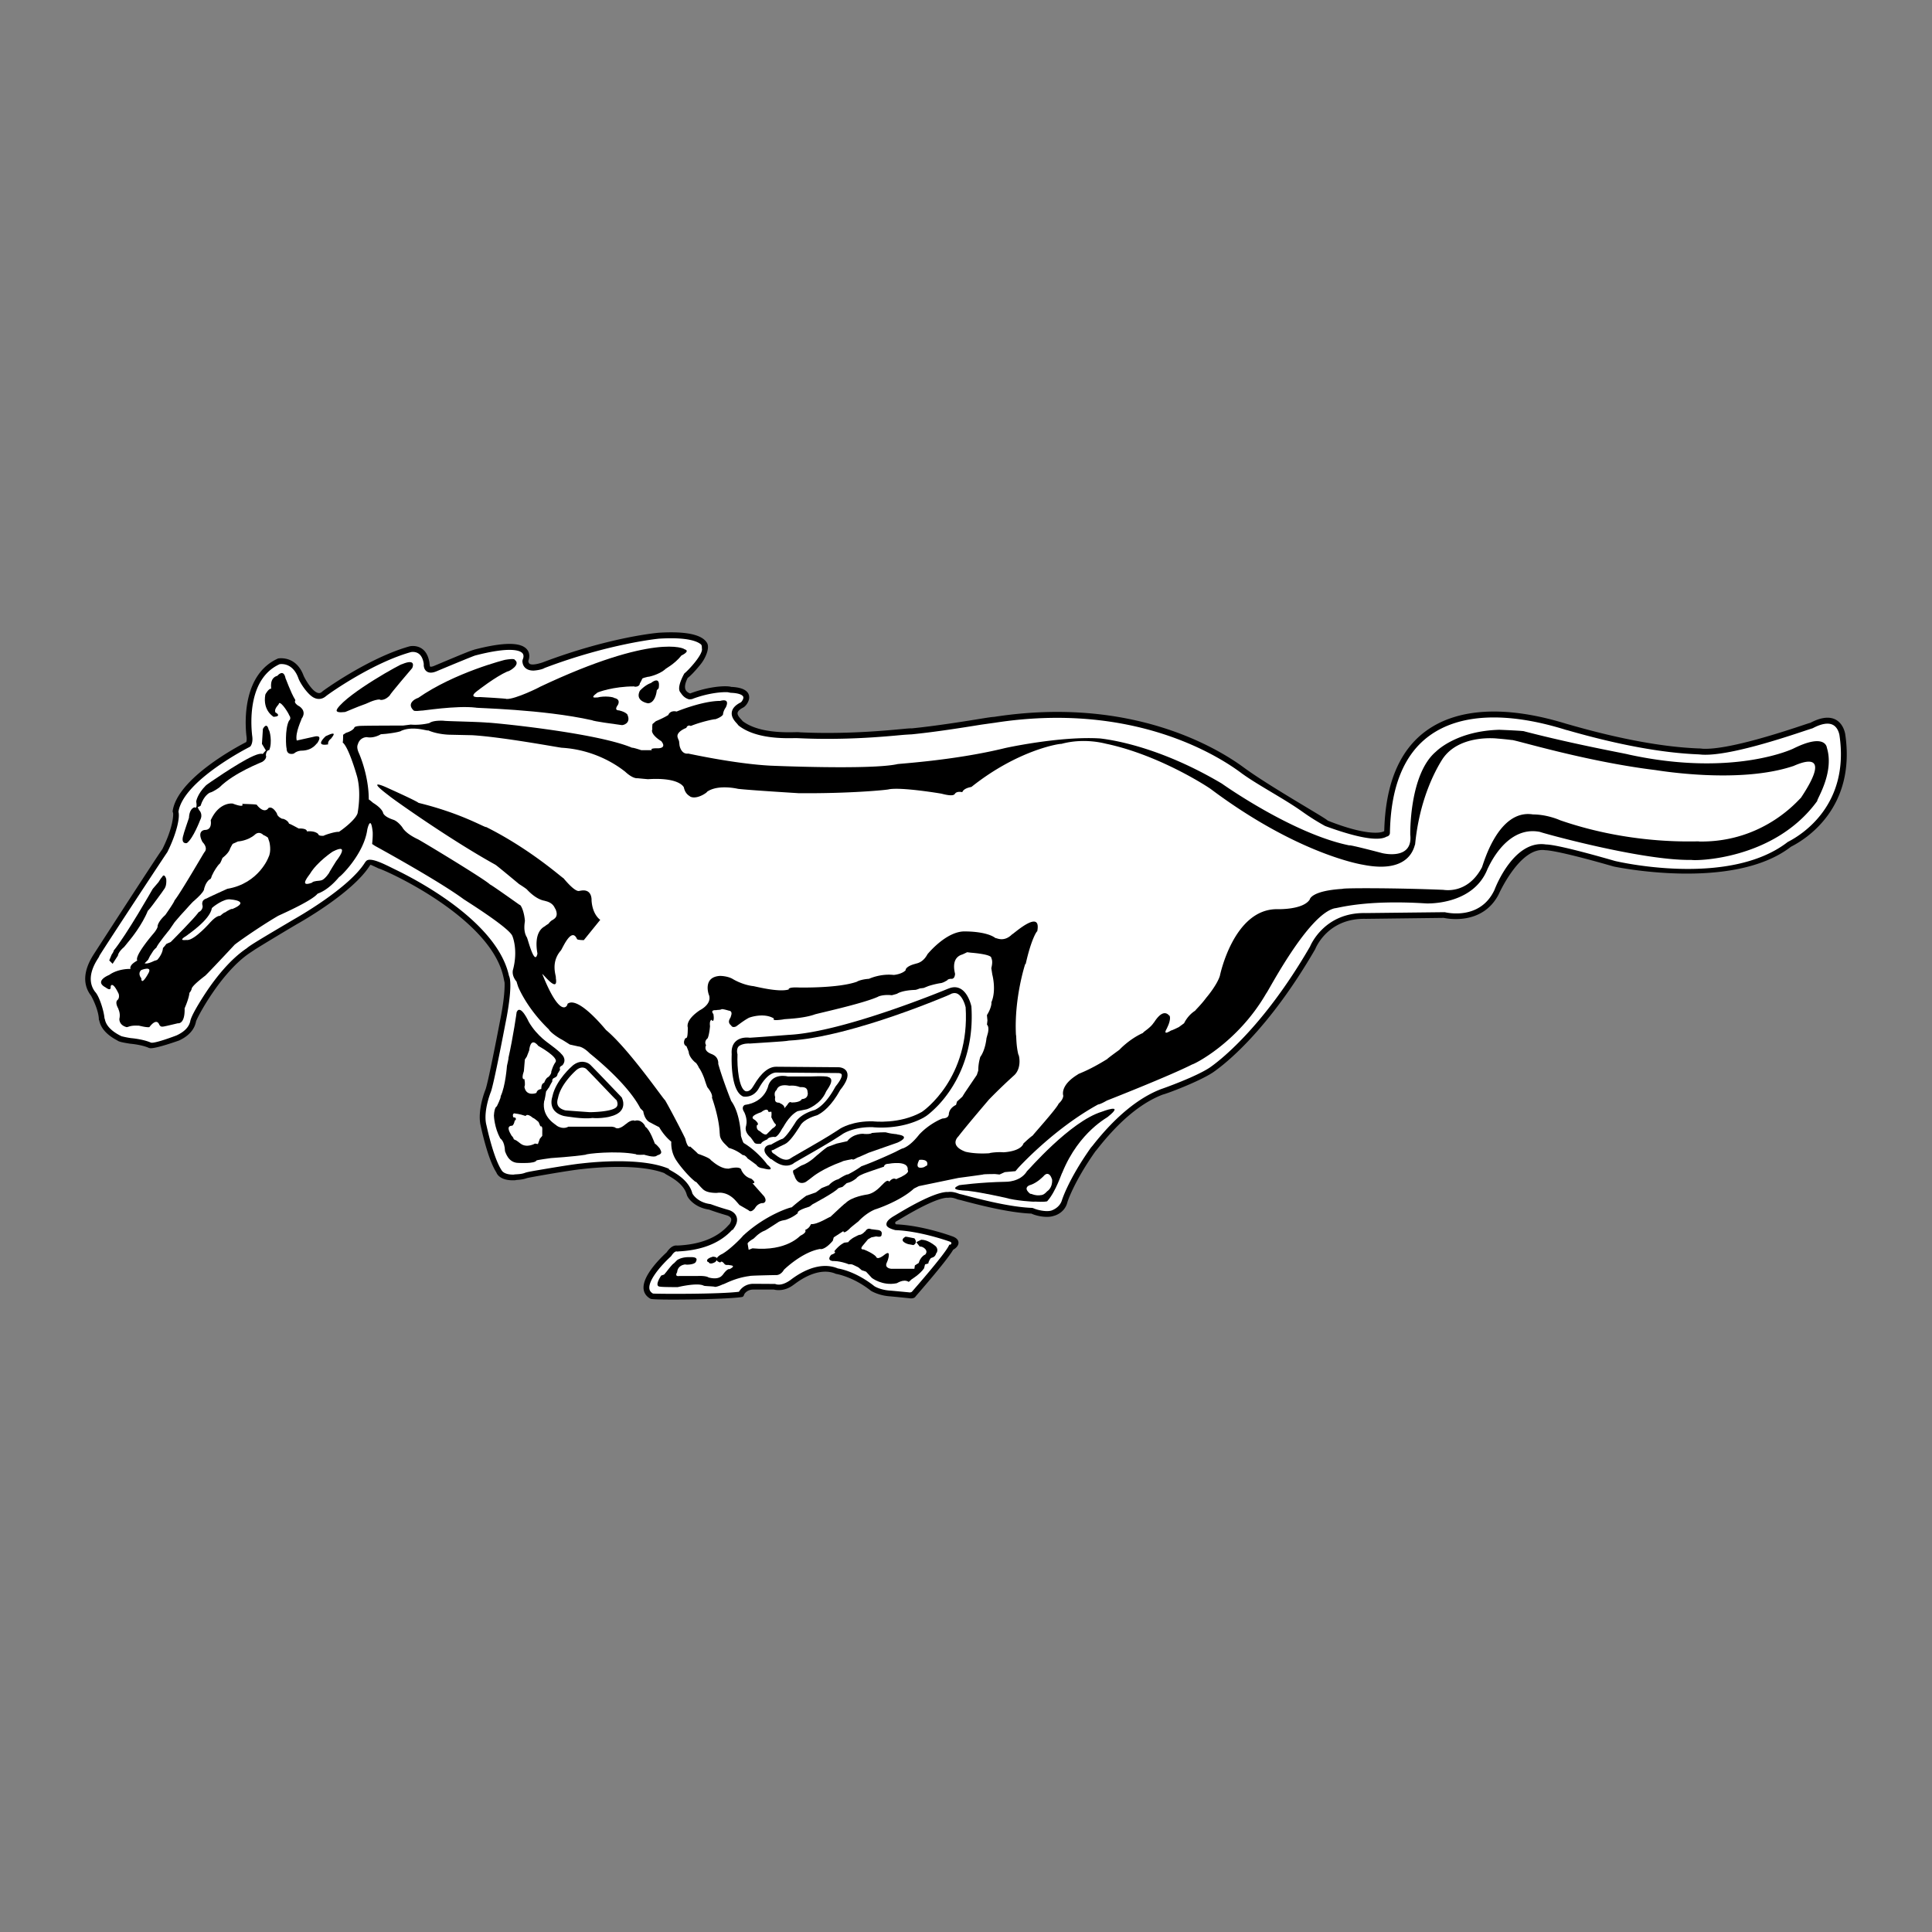 <svg xmlns="http://www.w3.org/2000/svg" width="2500" height="2500" viewBox="0 0 192.756 192.756"><rect x="0" y="0" width="192.756" height="192.756" fill="#808080" stroke="none"/><g fill-rule="evenodd" clip-rule="evenodd"><path fill="#fff" fill-opacity="0" d="M0 0h192.756v192.756H0V0z"/><path d="M67.554 125.717c.022-.022.019-.018 0 0zM24.157 80.199l.007-.004-.007.004zM96.004 79.04l-.001.002.001-.002zM24.164 80.195l.03-.015-.03.015zM24.193 80.181c.009-.005.007-.004 0 0z"/><path d="M74.233 129.186c.004-.051.253-.527.939-.527h2.034c.213.057 1.074.219 1.977-.479.023-.014.047-.031.097-.068 1.537-1.152 2.999-1.514 4.117-1.02 0 0 1.684.25 3.505 1.697 0 0 .747.463 1.846.543.092.006 1.285.119 2.067.205 0 0 .395.049.534-.191.13-.16 3.104-3.541 3.75-4.662.213-.109.482-.338.524-.611.036-.232-.055-.551-.69-.752-.107-.039-2.909-1.057-5.511-1.168-.123-.039-.162-.195-.015-.289.051-.027.12-.068.25-.146 2.344-1.416 3.962-2.162 4.81-2.219a.888.888 0 0 0 .179-.002c.145-.016.387-.043.909.172l.207.045c.114.029.289.074.477.125 1.318.348 4.384 1.156 6.673 1.244.391.201 1.488.469 2.199.232 0 0 1.111-.225 1.391-1.393.004-.021.645-2.021 2.795-5.064.051-.053.111-.127.211-.254 2.17-2.758 4.34-4.568 6.492-5.393.506-.123 3.682-1.328 5.02-2.219 0 0-.008.004 0 0 1.195-.822 5.496-4.17 10.203-12.3.049-.125 1.248-3.108 5.037-3.018l7.787-.096c.385.086 3.861.75 5.469-2.334.004-.005 2.135-4.813 4.666-4.418.332 0 1.826.191 6.818 1.626 0 0 11.877 2.529 17.689-1.975 1.545-.78 6.514-3.918 5.402-11.277-.148-.69-.51-1.202-1.018-1.438-.629-.292-1.455-.171-2.453.354-.137.034-.34.102-.664.21-1.867.624-7.533 2.515-10.086 2.376a3.151 3.151 0 0 0-.434-.032c-3.543-.142-7.863-.939-12.84-2.368 0 0-.27-.074-.326-.091-5.977-1.839-10.812-1.596-13.982.705-2.668 1.937-4.07 5.305-4.182 10.002-.322.217-1.846.458-5.627-1.039-.188-.165-.701-.475-2.193-1.371-1.83-1.1-4.338-2.607-5.908-3.728l-.26-.186c-2.48-1.84-11.113-7.21-24.93-5.072-.227.007-.654.075-1.523.215-1.61.259-4.295.691-6.706.934-.137-.013-.403.012-1.049.072-1.692.159-5.651.53-10.119.319-.092-.017-.228-.017-.488-.011-1.006.022-3.664.076-5.215-1.108a1.48 1.48 0 0 0-.136-.162c-.15-.161-.401-.43-.362-.663.035-.208.298-.388.512-.502l-.001-.001c.296-.121.637-.618.646-1.013.011-.456-.296-1.007-1.793-1.071-.474-.149-2.203-.065-4.096.653-.282-.095-.409-.252-.461-.374-.116-.27-.04-.676.215-1.173.463-.332 1.26-1.31 1.404-1.511.471-.654.777-1.537.532-1.966-.321-.561-1.314-1.246-4.798-1.033-.029 0-4.815.386-11.609 2.96 0 0-.953.342-1.283.152-.063-.037-.131-.114-.149-.293.13-.327.17-.781-.121-1.141-.614-.757-2.352-.751-5.312.018l.011.009c-.309.065-1.145.416-3.957 1.596-.26.111-.386.098-.419.072-.047-.036-.066-.509-.09-.517-.112-.577-.353-1.009-.73-1.267-.563-.385-1.197-.238-1.223-.232-2.124.588-4.377 1.778-5.896 2.672-.891.525-1.604.991-2.044 1.289-.482.326-.706.485-.813.587v-.002c-.122.105-.236.139-.371.109-.611-.134-1.309-1.402-1.447-1.707-.673-1.839-2.129-1.8-2.546-1.739-3.538 1.568-3.326 6.335-3.163 7.75v.003c.052.323.007.519-.022.59-.739.377-6.911 3.618-7.345 6.922 0 0 .044.139.048.146.039.182.005 1.457-1.065 3.604-.626.867-6.857 10.509-6.884 10.552-1.009 1.589-1.076 2.979-.247 4.067.166.271.791 1.527.791 2.418 0 0 .039.064.04.074.197.971 1.072 1.609 1.801 1.986.135.117.47.201 1.294.328.032.002 1.121.09 1.853.416l.082.023c.484.115 2.917-.754 2.934-.762 1.177-.545 1.561-1.297 1.675-1.83l.02-.09c.265-.693 2.598-4.971 5.374-6.822l.537-.358c.854-.534 2.629-1.607 4.177-2.522.221-.123 5.551-3.106 7.257-5.845l.061-.065c.051.009.799.364.799.364.983.292 11.243 5.005 12.465 10.872l.109.521c.022.594-.041 1.814-.478 3.941-.321 1.688-1.203 6.178-1.432 6.75-.032.078-.8 1.977-.497 3.492l.005.02.022.102c.342 1.547.89 3.59 1.563 4.639.01.033.262.832 1.789.777l.114-.006s.081-.023.112-.025c.237-.014.646-.043 1.03-.184.333-.09 4.39-.799 5.462-.896-.006.002.001 0 .067-.008 1.277-.148 5.613-.555 8.174.402.075.064.187.129.339.215.537.303 1.653.932 1.913 1.971l-.008-.07c0 .252.694 1.311 2.229 1.529.066.025.674.254 1.789.58.094.025.336.129.403.309.063.174-.043.396-.153.566-.046.039-.09.082-.128.125-1.095 1.225-2.784 1.896-5.021 2.002l-.065.002c-.265-.033-.626.047-1.055.672-.761.701-2.46 2.424-2.302 3.688.051.408.291.738.694.955.31.154 7.538.072 9.079-.174.204-.009.246-.223.246-.223z"/><path d="M178.369 84c-5.936 4.616-17.238 1.9-17.238 1.9-2.59-.746-5.867-1.631-6.893-1.648-3.158-.484-4.998 4.17-5.127 4.519-1.426 3.094-4.818 2.274-4.963 2.238l-7.883.088c-4.035-.096-5.447 3.064-5.562 3.341-4.764 8.221-9.178 11.504-10.01 12.077-.02.014.012-.008 0 0-1.344.895-4.533 2.043-4.842 2.141-2.25.861-4.562 2.75-6.799 5.592v.002l-.219.26c-2.219 3.137-2.859 5.156-2.885 5.24-.232.766-1.004 1.006-1.027 1.02-.588.189-1.584-.109-1.744-.195l-.174-.062c-2.23-.074-5.305-.885-6.618-1.232-.34-.09-.53-.139-.651-.158-.63-.252-.97-.219-1.152-.197-.02.002-.14-.002-.14-.002-1.416.084-4.178 1.754-5.085 2.301-.075.047-.261.154-.261.154-.356.229-.712.506-.648.846.062.326.89.506.89.506 2.526.094 5.379 1.131 5.408 1.141.282.082.153.268.08.307h-.108l-.081.156c-.474.904-3.265 4.1-3.67 4.561l-.157.053c-1.971-.188-2.023-.188-2.04-.188-.983-.074-1.512-.426-1.532-.438-1.785-1.41-3.315-1.719-3.65-1.771-1.311-.557-2.96-.168-4.654 1.102-.023.016-.896.734-1.599.445l-2.164-.014c-.79 0-1.256.465-1.444.793-1.931.25-7.957.223-8.579.18-.211-.123-.333-.279-.359-.49-.103-.82 1.078-2.232 2.121-3.193l.005-.004c.02-.018.06-.066.06-.066.219-.33.407-.48.557-.445a.486.486 0 0 0 .173-.008c2.354-.117 4.153-.842 5.348-2.156l.046.023.142-.209c.284-.416.364-.795.238-1.131-.184-.49-.729-.645-.79-.662a23.5 23.5 0 0 1-1.754-.568l-.032-.012-.035-.006c-1.327-.17-1.785-1.049-1.789-1.059v.002c-.33-1.268-1.58-1.973-2.183-2.312a10.497 10.497 0 0 1-.164-.094v-.064l-.185-.07c-2.677-1.037-7.195-.613-8.516-.459a.406.406 0 0 1-.05.006c-.7.064-2.622.383-3.195.479-1.553.262-2.175.359-2.432.463-.307.111-.633.125-.853.139a1.556 1.556 0 0 0-.246.027c-.971.025-1.192-.404-1.194-.408-.502-.74-1.058-2.385-1.537-4.553a1.475 1.475 0 0 0-.028-.109h.002c-.268-1.342.459-3.143.467-3.16.297-.744 1.416-6.605 1.463-6.855.416-2.023.657-4.145.354-4.74-1.145-5.305-8.931-9.443-11.297-10.587-.983-.475-2.569-1.352-2.972-.85l-.081.096c-1.604 2.618-7.019 5.646-7.073 5.677-3.324 1.964-4.411 2.61-4.744 2.911-1.662 1.108-3.109 2.97-4.028 4.345-.016.025-1.476 2.197-1.604 2.926-.126.588-.591 1.061-1.362 1.418-.017.008-2.079.801-2.541.73-.823-.361-1.97-.453-2.018-.457a9.05 9.05 0 0 1-.938-.188l-.094-.047c-.626-.312-1.405-.848-1.562-1.621a.476.476 0 0 0-.043-.123c-.062-.766-.527-2.211-.932-2.633-1.005-1.32-.012-2.87.311-3.378a.973.973 0 0 0 .12-.236c.731-1.185 6.546-10.023 6.769-10.326.903-1.807 1.278-3.422 1.112-4.031.484-3.12 7.028-6.431 7.095-6.464l.089-.069c.048-.056.279-.392.169-1.063-.151-1.31-.398-5.705 2.743-7.128.41-.055 1.383.011 1.88 1.428.17.468.878 1.534 1.464 1.875.44.257.905.205 1.268-.107.435-.353 4.742-3.364 8.495-4.404-.007.002.41-.089.757.153.272.189.446.54.516 1.039-.018.185.02.444.173.625.16.191.48.363 1.099.099 1.352-.567 3.566-1.483 3.844-1.572 3.646-.948 4.535-.471 4.738-.219.196.242.033.586.014.624l-.03.141c.025.616.452.972 1.142.954.01 0 .729-.045 1.082-.262v.001c6.466-2.449 11.385-2.921 11.425-2.923 3.073-.188 3.907.361 4.159.567.129.105.096.393.096.393.188.566-1.371 2.227-1.745 2.512 0 0-.799 1.362-.415 1.862.163.212.347.571.894.724 0 0 .354-.017.36-.058 1.619-.604 2.999-.689 3.495-.656l.279.057c1.081.039 1.242.323 1.267.409.049.177-.112.414-.222.531l-.11.059c-.479.255-.751.564-.81.918-.086.514.302.929.51 1.152.018.02.161.197.161.197 1.708 1.342 4.554 1.28 5.625 1.257.124-.002.423.01.423.01 4.52.215 8.519-.16 10.226-.32.38-.036 1.003-.067 1.003-.067 2.44-.244 5.162-.682 6.789-.944.246-.04 1.52-.215 1.52-.215 13.797-2.135 22.326 3.325 24.613 5.049.057.044.107.079.154.107l-.002.001c1.588 1.134 4.205 2.498 5.945 3.753a22.826 22.826 0 0 0 2.225 1.395c4.426 1.623 5.684 1.323 6.133 1.059 0 0 .307-.031.332-.361.076-4.597 1.404-7.864 3.951-9.712 3.018-2.19 7.676-2.404 13.473-.62a3.1 3.1 0 0 0 .342.092l-.006.001c5.021 1.442 9.389 2.247 12.977 2.391.117.005.395.031.395.031 2.652.161 8.23-1.703 10.332-2.404.311-.104.719-.233.719-.233.834-.444 1.516-.567 1.973-.354.342.159.582.515.689 1.014 1.05 6.953-3.694 9.949-5.149 10.685z" fill="#fff"/><path d="M29.787 67.684c-.002-.003.001.004 0 0zM25.164 73.384c.003.029-.001-.013 0 0zM178.369 84c.041-.034-.031.015 0 0zM154.203 84.249l.035.003h.01l-.045-.003zM62.03 109.49s-.8-.834-1.26-1.316c-.648-.678-1.382-1.447-1.884-1.949-.273-.25-.974-.543-1.742.08-.068.059-1.67 1.434-2.024 3.053l-.006.031v.002l-.007.023c-.056.197-.202.719.075 1.205.195.34.552.584 1.062.719l.012.004.012.002c.078.014 1.925.342 2.835.195.545.062 2.044.002 2.707-.576.24-.209.587-.678.22-1.473z"/><path d="M59.067 111.541v-.008l.007.002-.007.006z"/><path d="M61.53 110.418c-.374.535-2.68.545-2.68.545s-2.332-.162-2.466-.186c-.35-.096-.585-.246-.699-.445-.157-.275-.062-.615-.021-.76a.529.529 0 0 0 .028-.152l-.006.061c.312-1.426 1.818-2.721 1.829-2.73.55-.445.933-.141.975-.104.486.484 1.217 1.252 1.863 1.928.688.721 1.001 1.049 1.168 1.199.173.404.051.583.009.644z" fill="#fff"/><path d="M96.916 100.412c-.011-.053-.281-1.312-1.072-1.756-.333-.188-.701-.209-1.095-.07l-.192.07s-10.361 4.326-15.878 4.592c0 0-2.701.215-3.879.287-.173-.023-.9-.092-1.385.354-.318.291-.456.725-.412 1.287-.026.635-.084 3.688 1.138 4.219 0 0 .985.221 1.57-.82.79-1.406 1.455-1.58 1.774-1.566l6.124.049c.099-.002.311.029.36.131.024.049.107.334-.583 1.182h.003a.746.746 0 0 0-.082.127c-.784 1.428-1.525 2.008-2.016 2.242-.224.059-1.499.43-1.97 1.314-.02.025-.045.064-.097.145-.627.975-.963 1.314-1.14 1.42-.18.045-.502.207-1.163.58-.168.014-.506.076-.618.369-.138.359.197.715.46.951l.146.131.039-.02c.015.012.031.023.044.035.365.275 1.22.924 2.076.473l.082-.043.012-.025c.139-.092.619-.367 1.13-.66 1.059-.605 2.658-1.52 3.72-2.229l.024-.016.008-.008c.064-.045 1.113-.742 3.021-.699.265.029 2.877.291 5.175-1.002l-.052.014c.33-.133 1.092-.85 1.452-1.234 1.367-1.461 3.61-4.695 3.276-9.824z"/><path d="M83.829 108.75c.009-.02-.008.012 0 0z" fill="#fff"/><path d="M96.342 100.49c-.068-.303-.326-1.074-.783-1.33-.18-.1-.378-.109-.606-.031-.211.121-.67.307-1.676.709-.932.373-2.408.943-4.154 1.543-3.006 1.031-7.248 2.287-10.413 2.439-.274.059-.824.092-1.952.168l-1.955.127-.067-.004c-.006-.002-.549-.023-.934.205-.411.244-.223.871-.223.871-.056 1.359.152 3.396.79 3.676.011.004.423.166.79-.5l.051-.08c.737-1.262 1.507-1.885 2.288-1.854l6.102.049c.067-.002.659-.008.886.451.207.418-.018 1.031-.659 1.82-.87 1.586-1.745 2.258-2.314 2.523 0 0-1.327.336-1.695 1.072l-.108.166c-.453.703-.977 1.449-1.43 1.654l-.183.084s-.615.293-.952.484l-.141.037c-.041 0-.032.152.1.275.076.035.152.092.236.154.318.242.907.688 1.431.434.119-.09.409-.258 1.231-.729 1.049-.6 2.634-1.506 3.679-2.203.254-.197 1.464-.871 3.406-.824h.014l.015.002c.026.002 2.637.309 4.837-.93l.019-.01c.191-.122 4.82-3.366 4.37-10.448z" fill="#fff"/><path d="M26.527 74.871l-.393-.652.096-1.495s.386-.771.579.097c.096 0 .386 1.253.048 2.025.048 0-.289-.096-.337.531 0-.097.192.289-.338.626-.048.048-2.797 1.061-4.291 2.556 0 0-.579.434-.965.53 0 0-.579.241-.916 1.302.048 0-.29.145-.29.145l.145.29s.434.386.096 1.012c0 0-.675 1.784-1.302 2.267-.096.048-.675.096-.337-.868-.048.048.531-1.639.531-1.639s0-.917.579-1.061c-.048 0 .289.29.145-.579 0 0 .096-.724.964-1.591 0-.048 3.271-2.291 4.629-2.893 0 0 .771-.386 1.061-.241-.049-.001.296-.362.296-.362zM27.677 67.42s.626-.771.819.29c0-.096.482 1.35.964 2.122.048.097-.241.193.29.579-.048-.048.964.434.337 1.302.048 0-.675 1.398-.482 2.17l1.735-.386s.965-.29.29.675c-.048-.048-.386.723-1.591.723 0 0-.385 0-.723.29 0 0-.723.241-.723-.531-.048 0-.193-1.929.241-2.749-.097.049.337-.145 0-.579.048 0-.771-1.398-1.013-1.157.097.097-.53.482-.337.917.048 0 .675.386-.193.434.048 0-1.109-.579-.82-2.218 0-.048.386-.675.579-.579.048-.001-.241-1.061.627-1.303zM32.499 73.448s-1.206 1.061.241.82c0 0-.096-.29.289-.579 0-.048.868-.916-.53-.241zM41.13 66.649s.482-1.012-1.012-.386c0-.096-5.353 2.845-6.461 4.437.048 0-.482.482.771.337.048 0 1.109-.482 2.073-.819.048 0 .82-.434 1.398-.434-.096.048.482.193 1.012-.434-.047-.049 2.219-2.701 2.219-2.701zM15.237 88.685s-2.604 4.581-3.906 6.172c.048.048-.192.385-.192.385l-.241.579.337.337.53-.819s0-.337.627-.868c.048-.048.627-.771.627-.771s1.157-1.398 1.736-2.845c.048 0 .482-.578.482-.578s1.012-1.351 1.157-1.592c.048-.048.241-.337.193-.964 0-.048-.193-.675-.434-.193-.048 0-.338.482-.338.482l-.578.675zM52.751 101.945s-.82-1.832-1.206-.965c0 .049-.337 2.412-.82 4.582.048-.049-.145.771-.145.771s-.145 2.025-.627 3.037c.049.145-.386 1.012-.386 1.012s-.24.049-.289.916c0 .049.049 1.207.627 2.268 0 .047.434.193.482 1.301.048.049.29 1.158 1.35 1.158 0 0 1.639.096 1.784-.242 0-.047 1.446-.24 1.446-.24s2.267-.145 3.472-.338c0-.096 3.086-.434 5.015-.049 0 .098.819.049.819.049s1.013.338 1.254.098c.096-.098.675-.098.338-.627.096.047-.338-.482-.531-.58-.048-.096-.482-1.398-.964-1.688.048-.047-.386-.818-1.061-.578.048-.049-.338-.145-.82.289 0-.049-.675.676-1.108.387 0-.049-.338-.098-.338-.098h-4.34s-.482.338-1.157-.096c.048-.049-1.543-.771-1.254-2.459.049 0 .193-.965.193-.965s-.049.096.241-.338c.048 0 .145-.289.386-.674 0 .096-.097-.242.193-.338.048-.049.289-.049.337-.434 0 .047.241-.387.241-.387s-.145-.24.145-.385c.096 0 .627-.58-.048-1.207 0-.047-.53-.482-.53-.482s-.048-.047-.627-.48c.05.001-1.204-.724-2.072-2.218zM87.662 122.729l-.771-.098s-.338-.193-.579.242c-.048-.049-.096.191-.53.336.048-.096-.482.193-.482.193s-.434.193-.675.531c-.048 0-.386.047-.386.047s-.482.193-1.013.869c.048 0 .289.145-.29.338 0 0-.53.529.145.627 0 0 .675-.049 1.639.336 0-.047.29 0 .29 0s.145.049.627.291c.048.047.337.289.337.289l.434.145.578.627s1.061.818 2.459.529c0 .049.675-.482 1.206-.145 0 .049.29-.24.29-.24s.868-.531 1.253-1.109l.097-.387.337-.096s-.048-.145.241-.531c.048-.047.434-.047.53-.48.048 0 .337-.482-.193-.82-.048-.049-.675-.531-1.254-.531 0-.047-.53.242-.53.242l.338.434c.289-.049.964.387.53.82 0-.049-.482.24-.627.818-.048.098 0 0 0 0l-.385.242-.049.338h-2.314s-.723-.049-.434-.627c.048-.049.482-1.254-.097-.869 0-.047-.723.676-.964.338.048-.049-.386-.434-1.253-.771 0 0-.482.049-.048-.434.048-.049.482-.578.482-.578l.338-.193.482-.098s.531.146.531-.145c-.001-.047.143-.385-.29-.48z"/><path d="M91.229 123.547s.386.434-.096.676l-.531-.098s-1.012-.289-.29-.723c0-.049.435.049.435.049l.482.096zM71.122 125.379s.772 0 .241.531c0 0-.531.338-.675 0-.097.049-.434-.289.434-.531zM89.542 114s1.495-.627-.048-.82c.048-.047-.337 0-1.06-.191 0-.049-1.013 0-1.447.047 0-.047.048.145-.771.098-.048-.049-1.109-.049-1.688.723l-1.061.24-.917.338s-.241.145-.964.771c0-.049-.723.771-1.591 1.061-.048 0-.724.436-.724.436s-.337 0 0 .625c0 0 .241.965 1.062.627.048 0 .723-.529.723-.529s.964-.82 2.989-1.543c-.048-.049 1.013-.242 1.013-.242s-.096.193.482-.145c.048 0 1.109-.482 1.109-.482L89.542 114zM76.667 108.262s-.288 1.701-2.363 1.977c.047-.006-.434.145-.048.725.048.096.338.723.193 1.301.048 0-.337.531.434 1.205 0 0 .192.242.385.531 0 0 .097.193.676.096 0 0-.048-.145.626-.434 0-.049.145-.24.724-.24-.097 0 .193.24.771-.869.048.049.53-1.156 1.495-1.688.048 0 .144-.047.916-.191.048 0 1.398-.482 1.929-1.736 0-.098 1.061-1.303.193-1.496-.048-.047-.53-.096-1.639-.047h-2.363s-1.447-.388-1.929.866zM109.938 110.914s2.363-.916.627.482c.049.047-2.893 1.445-4.58 5.594-.049 0-.627 1.881-1.494 2.844 0 .049-.387.098-1.254.049.047.049-2.025-.096-2.941-.387 0 0-2.363-.529-3.617-.674 0-.049-2.315 0-.964-.578 0 0 2.073-.291 4.628-.338 0 0 1.447.047 2.123-1.061.048.001 4.29-4.966 7.472-5.931z"/><path d="M53.715 104.355s2.122 1.158 1.688 1.641c0 .049-.145.096-.386.867-.048 0 .097.193-.289.578 0 0-.241.049-.435.58-.096.047-.289.096-.289.627 0 0-.434.047-.482.385-.048.049-1.061.387-1.206-.627.048 0 .096-.289 0-.771.048.049-.386.193-.048-.771 0-.049.096-1.156.096-1.156l.193-.289.242-.627c0-.001.097-1.448.916-.437zM51.449 111.107s.29 0 1.013.24c-.048.049.048-.385.724.193.096 0 .53.385.53.385s.048.049.193.436c0 .047.241-.145.193.48v.482l-.241.289-.193.531-.29-.049s-.82.482-1.446 0l-.386-.289-.289-.145s0-.145-.241-.385c.048 0-.675-.916.048-.965.048.049.241-.145.29-.531.096.098.241-.338-.096-.289-.098.002-.195-.527.191-.383zM77.487 108.744s.096-.627 1.205-.434c0 .049.482-.098 1.109.145.097.049.772-.145.772.529 0-.096.193.627-.579.676 0 0-.097.338-1.013.338-.048 0-.193-.193-.434.24-.048.049-.289.338-.289.338s.096-.289-.482-.529c.048-.098-.579.145-.434-.58 0 0-.193-.483.145-.723zM75.944 110.963s.626-.531.723-.049c-.048.049.289 0 .289 0s.048.096 0 .578c.048 0 .192.482.434.676 0 0 .145.145-.337.434l-.53.531s-.145.24-.675-.242c0-.049-.434-.096-.337-.627.048 0 .289-.096-.145-.482.048-.048-.965-.29.578-.819zM104.971 117.709v-.008c-.006-.021-.131-.512-.416-.578-.139-.033-.287.041-.438.219-.006.008-.58.621-1.234.855v.002l-.012.002c-.26.068-.41.178-.443.326-.035.164.08.355.344.572 0 0 .125.016.15.025.15.057.428.162.801.131 0 0 .055-.012.084-.014.121-.002.326-.006.67-.389.002.002.539-.315.494-1.143z" fill="#fff"/><path d="M41.708 69.639c.048-.048-1.302.434-.434 1.253.048 0 0 .097.819 0-.048.048 3.424-.53 5.4-.289-.145.048 6.606.145 11.573 1.254.097.097 2.218.386 2.941.482.096.048 1.013-.145.579-1.061.048.048-.145-.242-.771-.386.048-.048-.627.097-.193-.53-.048.097.434-.579-.337-.723-.048-.096-.965-.241-1.688-.048 0-.048-.916.193 0-.482.048-.048 1.591-.626 3.665-.626 0 .048.579.096.579-.337 0 .096.241-.434.241-.434s-.048-.048.579-.193c-.048.048 1.061-.193 1.688-.724-.048-.048.917-.482 1.64-1.398 0 0 .964-.434.289-.627.048-.048-2.989-1.639-14.417 3.761.048 0-2.459 1.253-3.327 1.205.048-.048-2.652-.192-2.652-.192s-1.301.145-.241-.627c0 0 1.784-1.398 2.99-1.929.096.048 1.398-.675.723-1.157 0-.048-.096-.145-.964 0-.002-.001-5.017 1.252-8.682 3.808z"/><path d="M64.95 68.144s.964-.82.771.482c.048 0-.193.241-.193.241s-.097 1.253-.868 1.302c0 0-1.35-.193-.819-1.253.048-.049.531-.58 1.109-.772zM182.268 74.605s-.098-1.543-3.377.097c.193-.097-5.785 2.893-16.393.579-.291-.097-5.209-.964-10.416-2.314 0-.059-2.498-.157-2.498-.157-4.051.116-6.029 1.896-6.332 2.192-2.691 2.286-2.549 8.366-2.549 8.283.287 2.604-2.799 1.832-2.799 1.832s-3.277-.868-3.277-.771c-5.689-1.158-12.73-6.172-12.73-6.172-5.695-3.375-10.283-4.288-12.148-4.499-4.014-.252-9.598.979-9.549.979-5.16 1.254-10.754 1.543-10.706 1.591-2.7.579-12.633.145-12.633.145-3.617-.192-8.149-1.206-8.198-1.206-.723.097-.867-.819-.867-.819l-.049-.434s-.144-.337-.144-.386c-.145-.53.82-.916.867-.916.145-.386.482-.193.434-.193 1.061-.434 2.459-.723 2.459-.675.579-.192.771-.434.771-.482.048-.482.385-.82.29-.724.434-.964-.53-.626-.579-.626-1.785 0-4.34 1.061-4.34 1.061-.626-.145-.819.29-.819.337-.434.29-1.254.627-1.254.627l-.337.289s-.048.53 0 .482c-.29.531.916 1.254.868 1.206.675.82-.481.723-.434.723-.771 0-.482.193-.482.193h-1.061s-.868-.289-.917-.241c-3.616-1.543-14.417-2.556-14.417-2.507-1.013-.097-4.34-.145-4.388-.193-1.205-.048-1.398.241-1.446.241-1.013.241-1.833.145-1.833.145l-.771.097s-4.388 0-4.437.048c-.482.048-.435.193-.435.193-.241.337-.819.482-.819.482l-.289.193s0 .724-.048.771c.627.482 1.447 3.423 1.447 3.423.434 1.688.048 3.568.048 3.617-.193.723-1.832 1.88-1.88 1.88-.337-.048-1.495.337-1.495.386-.627.048-.53-.193-.579-.193-.386-.337-1.061-.241-1.109-.241 0-.337-.82-.289-.82-.289s-.869-.482-.964-.482c-.097-.338-.627-.531-.675-.482-.53-.241-.53-.53-.53-.53s-.434-.82-.868-.531c0 .048-.386.579-1.109-.289 0-.097-.193-.097-1.495-.145 0 0 .338.434-.867 0 .048-.048-1.398-.289-2.267 1.639 0 0 .193.964-.579.964.048 0-.868 0-.241 1.206.048.048.579.579.193 1.013 0-.048-2.363 4.05-2.989 4.822 0 .145-.917 1.447-.917 1.447s-.675.579-.771 1.109c.048.048-.097.386-.434.771 0 0-1.88 2.17-1.591 2.652 0 .048-.819.386-.675.868 0-.049-1.254-.049-2.122.578 0 0-1.495.58-.434 1.205.048 0 .627.531.579-.047 0-.098.193-.531.771.674.048.049.145.482-.097.676 0 0-.289.193.097.867-.048 0 .241.387.096 1.014 0 .096 0 .627.724.82.193 0 .337-.193 1.157-.146 0-.047.724.193 1.109.146.048-.049.723-1.014 1.013-.193.096 0 0 .24.579.096.048 0 1.253-.289 1.253-.289s.724.145.675-1.494c0 0 .434-.965.482-1.543 0 0 .193-.193.241-.482.097-.145.241-.387 1.302-1.205 0 .047 1.64-1.688 2.941-3.086 0-.049 2.363-1.736 4.34-2.894-.048 0 3.327-1.446 3.954-2.218.048-.048.964-.241 2.17-1.688 0 .096 2.459-2.218 2.797-4.725 0 0 .337-1.543.53.192 0-.048.048.338-.048 1.254l.289.193s6.269 3.423 8.824 5.304c.048.048 4.484 2.797 4.87 3.665 0 0 .627 1.398.048 3.472 0 .096-.097.531.386 1.109 0 .049.145.482.145.482s.82 2.121 3.086 4.291c-.048 0 .29.434 1.206.965.048 0 .868.529.868.529l.868.193s.434 0 1.109.676c.096.096 3.712 2.893 5.062 5.496l.29.289s.096.916.771 1.158c.048.047.82.434.82.434s.434.82 1.205 1.447c0 .047-.096 1.061.579 1.977.048.096.964 1.35 1.832 2.025.097 0 .048 0 .579.578.145.096.289.531 1.543.531.048 0 1.012-.242 1.929.818.048.049.337.387.337.387l.916.529s.193.289.579-.145c.049 0 .193-.482.772-.578.097.049.579-.096.192-.676-.048-.047-1.157-1.301-1.157-1.301s.482.049-.096-.434c-.048-.049-.627-.098-1.013-.869 0-.096-.097-.434-1.302-.145 0-.047-.579.145-1.688-.82-.145-.047.145-.145-1.35-.674 0-.049-.771-.723-.771-.723s-.241.24-.482-.773c0-.047-1.302-2.604-2.025-3.857 0 .146-3.568-5.062-5.882-6.99-.097-.098-2.797-3.473-3.858-2.604.097 0-.578 1.832-2.507-2.99.096 0 1.639 2.025 1.35.385.096-.096-.579-1.445.482-2.699.097 0 1.061-2.508 1.64-1.158.096.097.675.097.675.097l1.64-2.025s-.771-.482-.868-1.929c0 0 .097-1.253-1.157-.964 0-.096-.193.482-1.639-1.254-.097 0-3.279-2.893-7.715-5.111-.096.097-2.411-1.35-6.75-2.411-.193-.192-2.99-1.446-2.99-1.446s-2.604-1.254.097.771c-.193-.097 5.69 4.146 10.56 6.847.049 0 2.363 1.929 2.363 1.929s.771.482.819.579c1.109 1.157 1.832 1.061 1.784 1.109.917.193.965.82 1.013.771.386.82-.145 1.013-.241 1.109-.241.097-.434.386-.434.386s-.386.241-.338.241c-1.253.627-.771 2.652-.771 2.749-.289 1.35-1.013-1.688-1.061-1.64-.434-.723-.145-1.639-.193-1.688-.096-1.012-.434-1.591-.53-1.542-1.495-1.062-2.941-2.074-2.941-2.025-.434-.482-7.233-4.581-7.233-4.533-1.302-.626-1.495-1.157-1.542-1.205-.482-.627-.868-.723-.868-.723-.868-.29-.964-.579-1.013-.627-.096-.531-1.013-1.061-1.013-1.061s-.386-.337-.434-.337c0-2.508-1.013-4.678-.964-4.582-.338-.723-.097-.916-.097-1.012.241-.627.82-.627.868-.627.723.145 1.398-.289 1.398-.289s.627-.049.579-.049c.868-.096 1.446-.241 1.446-.289 1.206-.53 2.652.048 2.7-.048 1.013.434 2.17.434 2.17.434s2.17.048 2.218.048c3.183.193 9.017 1.302 8.969 1.253 3.857.241 6.22 2.363 6.268 2.363.82.772 1.254.675 1.254.675s.964.097 1.061.097c3.038-.193 3.521.723 3.568.819.145.723.627.868.627.916.675.338 1.735-.434 1.688-.482 1.109-.771 3.086-.29 3.086-.29 1.254.145 6.075.434 6.027.434 5.208.048 8.969-.337 9.018-.386 1.302-.241 5.255.434 5.255.434 1.254.337 1.303.048 1.351 0 .18-.27.694-.163.725-.146.146-.433.963-.528.915-.528 4.725-3.761 8.92-4.34 8.969-4.292 2.396-.65 4.451 0 4.531 0 5.4 1.158 10.32 4.437 10.416 4.533 8.775 6.558 15.141 7.522 15.141 7.522 4.822.964 5.111-1.929 5.207-2.025.422-4.361 1.922-7.232 2.701-8.468 1.664-2.576 5.523-2.093 5.523-2.093.475.038.957.085 1.42.146.096-.097 7.232 2.122 14.273 2.989.096 0 8.293 1.447 13.789-.386-.096.096 4.438-2.314.773 3.182-.098 0-3.568 4.437-10.127 4.34.096-.096-6.365.482-13.887-2.122 0 0-1.254-.579-2.701-.579-3.568-.579-5.014 5.208-5.111 5.304-1.445 2.7-3.76 2.218-3.857 2.218-4.629-.193-10.029-.193-10.029-.097-3.182.193-3.279 1.061-3.279 1.061-.674 1.062-3.277.965-3.277.965-4.34 0-5.691 6.655-5.691 6.655-.289.916-1.301 2.121-1.35 2.17-.531.723-1.109 1.252-1.109 1.301-.771.482-1.109 1.254-1.109 1.254l-.529.387s-.676.336-.771.336c-1.014.627-.338-.289-.387-.289.387-.771.289-1.205.193-1.205-.723-.82-1.543.82-1.543.723-.338.531-1.061.916-1.061 1.014-1.398.627-2.363 1.688-2.363 1.688s-1.205.867-1.205.916c-2.025 1.254-2.893 1.447-2.941 1.543-1.832 1.109-1.447 2.121-1.447 2.121-.047.482-.48.771-.48.82-.242.531-2.557 3.086-2.557 3.135-.529.385-.916.818-.916.771-.289.867-2.025.916-2.025.916-.578-.049-1.35.047-1.398.096-1.494.096-2.314-.145-2.363-.145-1.688-.627-.771-1.494-.723-1.543.771-1.012 3.085-3.713 3.085-3.713a54.553 54.553 0 0 1 2.508-2.41c.771-.771.434-2.074.387-2.025-.242-.965-.193-1.93-.242-1.977-.193-3.666.916-7.041.916-7.041s.049-.096.049 0c.578-2.604 1.156-3.375 1.156-3.279.482-2.411-2.508.386-2.508.29-.867.868-1.639.289-1.639.386-.867-.675-2.845-.675-2.99-.675-1.88-.096-3.761 2.218-3.809 2.267-.482.917-1.157.917-1.205.963-.965.242-1.013.627-.965.627-.337.387-1.109.482-1.206.482-1.35-.145-2.458.387-2.458.387-.724.047-1.158.24-1.206.289-1.88.674-5.834.578-5.834.578-.964-.049-1.012.145-.964.193-1.061.338-3.617-.387-3.617-.338-1.06-.145-1.929-.676-1.929-.676-.53-.336-1.301-.336-1.301-.336-1.833.096-1.109 1.977-1.109 1.928.289.916-.917 1.494-.917 1.494-1.495 1.014-1.205 1.689-1.205 1.736 0 1.205-.145 1.014-.241 1.061-.337.531.049.82.096.771.145.338.241.58.241.627.048.531.675 1.062.724 1.062.29.385.29.529.29.48.289.387.53 1.061.53 1.061s.29.918.337.918c.579.723.434 1.012.434 1.012s.724 1.977.772 3.568c.048.049-.097.385.434.965l.482.482s.675.145 1.398.723c.048-.049.289.049.482.338.096.047.867.627.867.627s.145.289.627.338c.048 0 1.446.434.434-.387 0-.049-1.013-1.35-2.314-2.121-.097-.049-.29-.725-.29-.725s-.048-2.217-.965-3.471c-.048-.098-.868-2.17-1.301-3.713 0 .049.096-.627-.531-.916 0-.049-1.012-.242-.675-.965 0 .049-.241-.289.097-.627.096 0 .241-.627.289-1.254 0 0-.096-.627.193-.627-.048.098.29.338.145-.578.048.049-.434-.434.29-.387.096-.047.337 0 .53-.096.096-.049.723.145.723.145s.434 0 .192.578c.048.098-.434.482 0 .869.048 0 .097.289.482.145 0 .049.675-.531 1.302-.869-.048 0 1.447-.578 2.508.049.048.049-.337.289.964.098 0-.049 1.833-.049 3.086-.482 0-.049 4.774-1.061 6.365-1.785-.048 0 .482-.24 1.351-.145.048 0 .53-.145.53-.145s.434-.338 1.785-.385c.145 0 .482-.146.482-.146l.386-.047.482-.193s.579-.193 1.206-.289c.048 0 .289-.049.578-.24.097.047 0-.146.435-.193.048 0 .386.096.434-.482 0-.096-.482-1.543.675-1.929.048 0 .53-.241.53-.241l.386.048s2.073.145 2.026.53c0 .048.193.241 0 1.013l.096.627s.436 1.59-.096 2.795c.047 0 0 .58-.434 1.254 0 .098.047.531.047.531l-.047.434s.24.145.096.82l-.145.529s-.096 1.158-.627 1.881c0 .049-.193.58-.193 1.35l-.145.436-1.206 1.783-.24.387-.531.482-.096.336s-.724.289-.724 1.014c-.048 0 0 .289-.579.338 0-.049-1.302.48-2.314 1.543 0-.049-.771 1.107-1.688 1.445 0-.047-.723.338-.723.338s-1.929.916-3.423 1.447c-.048.047-.675.482-1.35.818 0-.047-.29.049-.965.482-.097 0-.579.193-.916.58l-.724.289-.579.434-.964.338s-.868.627-1.446 1.156c-.048-.047-2.604.725-4.87 2.846-.048.096-1.302 1.398-2.122 1.832.048-.049-1.061.529-.145.82.048 0 .096-.242.386.096.048.049.096.193.434.145 0 .049.964 0 .096.434 0-.047-.241-.047-.675.58-.048 0-.289.529-1.398.24 0 0-.192-.193-1.157-.145h-1.784s-.482.096-.192-.387c0 0 0-.674.819-.771 0 .049.965.049 1.061-.289 0-.047.337-.482-.627-.434-.048 0-.723-.049-1.253.289l-.338.338c-.097 0-.723.82-.723.82l-.241.289-.29.096s-.771 1.109-.096 1.109c.096.049 1.736.049 1.736.049s1.977-.482 2.603-.145c.097.047.627.047 1.061.096 0 .049.242.049.868-.24.048.047 1.109-.627 2.652-.82-.048-.049 2.652-.096 2.652-.096s.434.047.771-.531c.048-.049 1.832-1.783 3.616-2.074.048.049.53.049 1.254-.818l.096-.338.964-.627s-.048.385.627-.242c0-.047.868-.723.868-.723s.724-.82 1.688-1.205c.048 0 2.507-.82 3.857-2.074l.482-.24 3.955-.82s1.832-.24 2.458-.338c0-.047 1.205-.047 1.205-.047l.436.047.529-.24 1.061-.096.242-.289s3.52-3.906 8.004-6.365c.049 0 .289-.049.867-.387 0 0 6.27-2.459 8.535-3.615.049.047 4.484-2.074 7.377-7.09.098 0 4.148-7.907 6.848-8.486.289 0 2.99-.868 9.066-.482-.098 0 4.725.29 6.172-3.471 0 .096 1.734-4.34 5.207-3.665.193.097 10.223 2.894 15.141 2.797.193.097 8.197.097 12.537-5.882-.103-.099 1.731-2.8.96-5.307z"/><path d="M14.097 96.779s1.206-.482.675.385c0 .049 0 0 0 0s-.675 1.254-.675.434c-.048-.047-.386-.483 0-.819zM26.779 85.543c.337-.626.096-1.543.096-1.543l-.145-.434s-.337-.241-.434-.241c-.482-.482-.868-.048-.868-.048s-.048-.048 0 0c-.723.627-1.687.675-1.687.675l-.531.241s-.289.482-.289.579c-.193.434-.723.82-.723.82s-.241.627-.29.579c-.289.289-.579.819-.579.819l-.193.386s-.097.386-.193.337c-.434.289-.578.964-.578.964s.097.241-1.013 1.206c-.097.048-.82.868-.82.868l-.53.579-.579.675-.53.771s-1.157 1.398-1.302 1.784c-.048 0-.29.29-.29.29l-.337.53-.193.386-.337.337s.192.145.964-.241c.048 0 .289-.096.289-.096s.53-.531.579-1.206c0 .048.337-.386.337-.386l.434-.193s2.314-2.314 2.797-2.99c.048 0 .386-.193.386-.579 0-.048-.241-.579.386-.771.048-.048 2.073-.964 2.073-.964 3.184-.53 4.148-3.23 4.1-3.134zM33.192 84.965s-1.543 1.013-2.266 2.218c0 .048-1.254 1.446.241.868-.048-.048.145-.145.771-.193.048-.048.29.097.868-.724 0-.048.724-1.205.724-1.205s1.543-1.929-.338-.964z" fill="#fff"/><path d="M23.018 89.739s2.074.145.145.964c.048-.096-.386.097-.724.338-.048-.048-.482.337-.482.337s-.29-.096-.964.627c.048-.048-1.543 1.784-2.314 1.784-.049-.048-1.109.193 0-.482-.049 0 2.266-1.495 2.459-2.7-.001-.049 1.205-1.013 1.88-.868zM90.557 116.732s.386.291-1.157.916c0 0-.29-.24-.675.242-.097-.049-.145-.289-.724.338-.048 0-.674.867-1.591.965.048 0-1.446.191-2.074.867 0-.049-.675.578-1.494 1.35-.049-.049-1.254.771-1.929.723 0-.047-.097.387-.579.58-.048 0 .289.193-.482.578 0-.049-1.302 1.592-4.773 1.254l-.386.145-.096-.578s-.145-.098.579-.531c0 .049.481-.578 1.157-.818.048 0 1.302-.82 1.302-.82s.145-.145.771-.242c.097-.047.627-.191 1.206-.674-.048 0-.193-.242 1.109-.627.049 0 .337-.242.337-.242s2.266-1.205 2.556-1.59c.048-.049.434-.145.434-.145l.434-.387s.435-.049.965-.482c0 0 .097-.193.578-.385 0-.049 2.17-.771 2.17-.771s0-.291.482-.291c-.001-.002 2.025-.386 1.88.625zM91.714 115.721s1.013-.145.771.578c0-.047-.29.145-.29.145s-1.059.386-.481-.723z" fill="#fff"/></g></svg>
